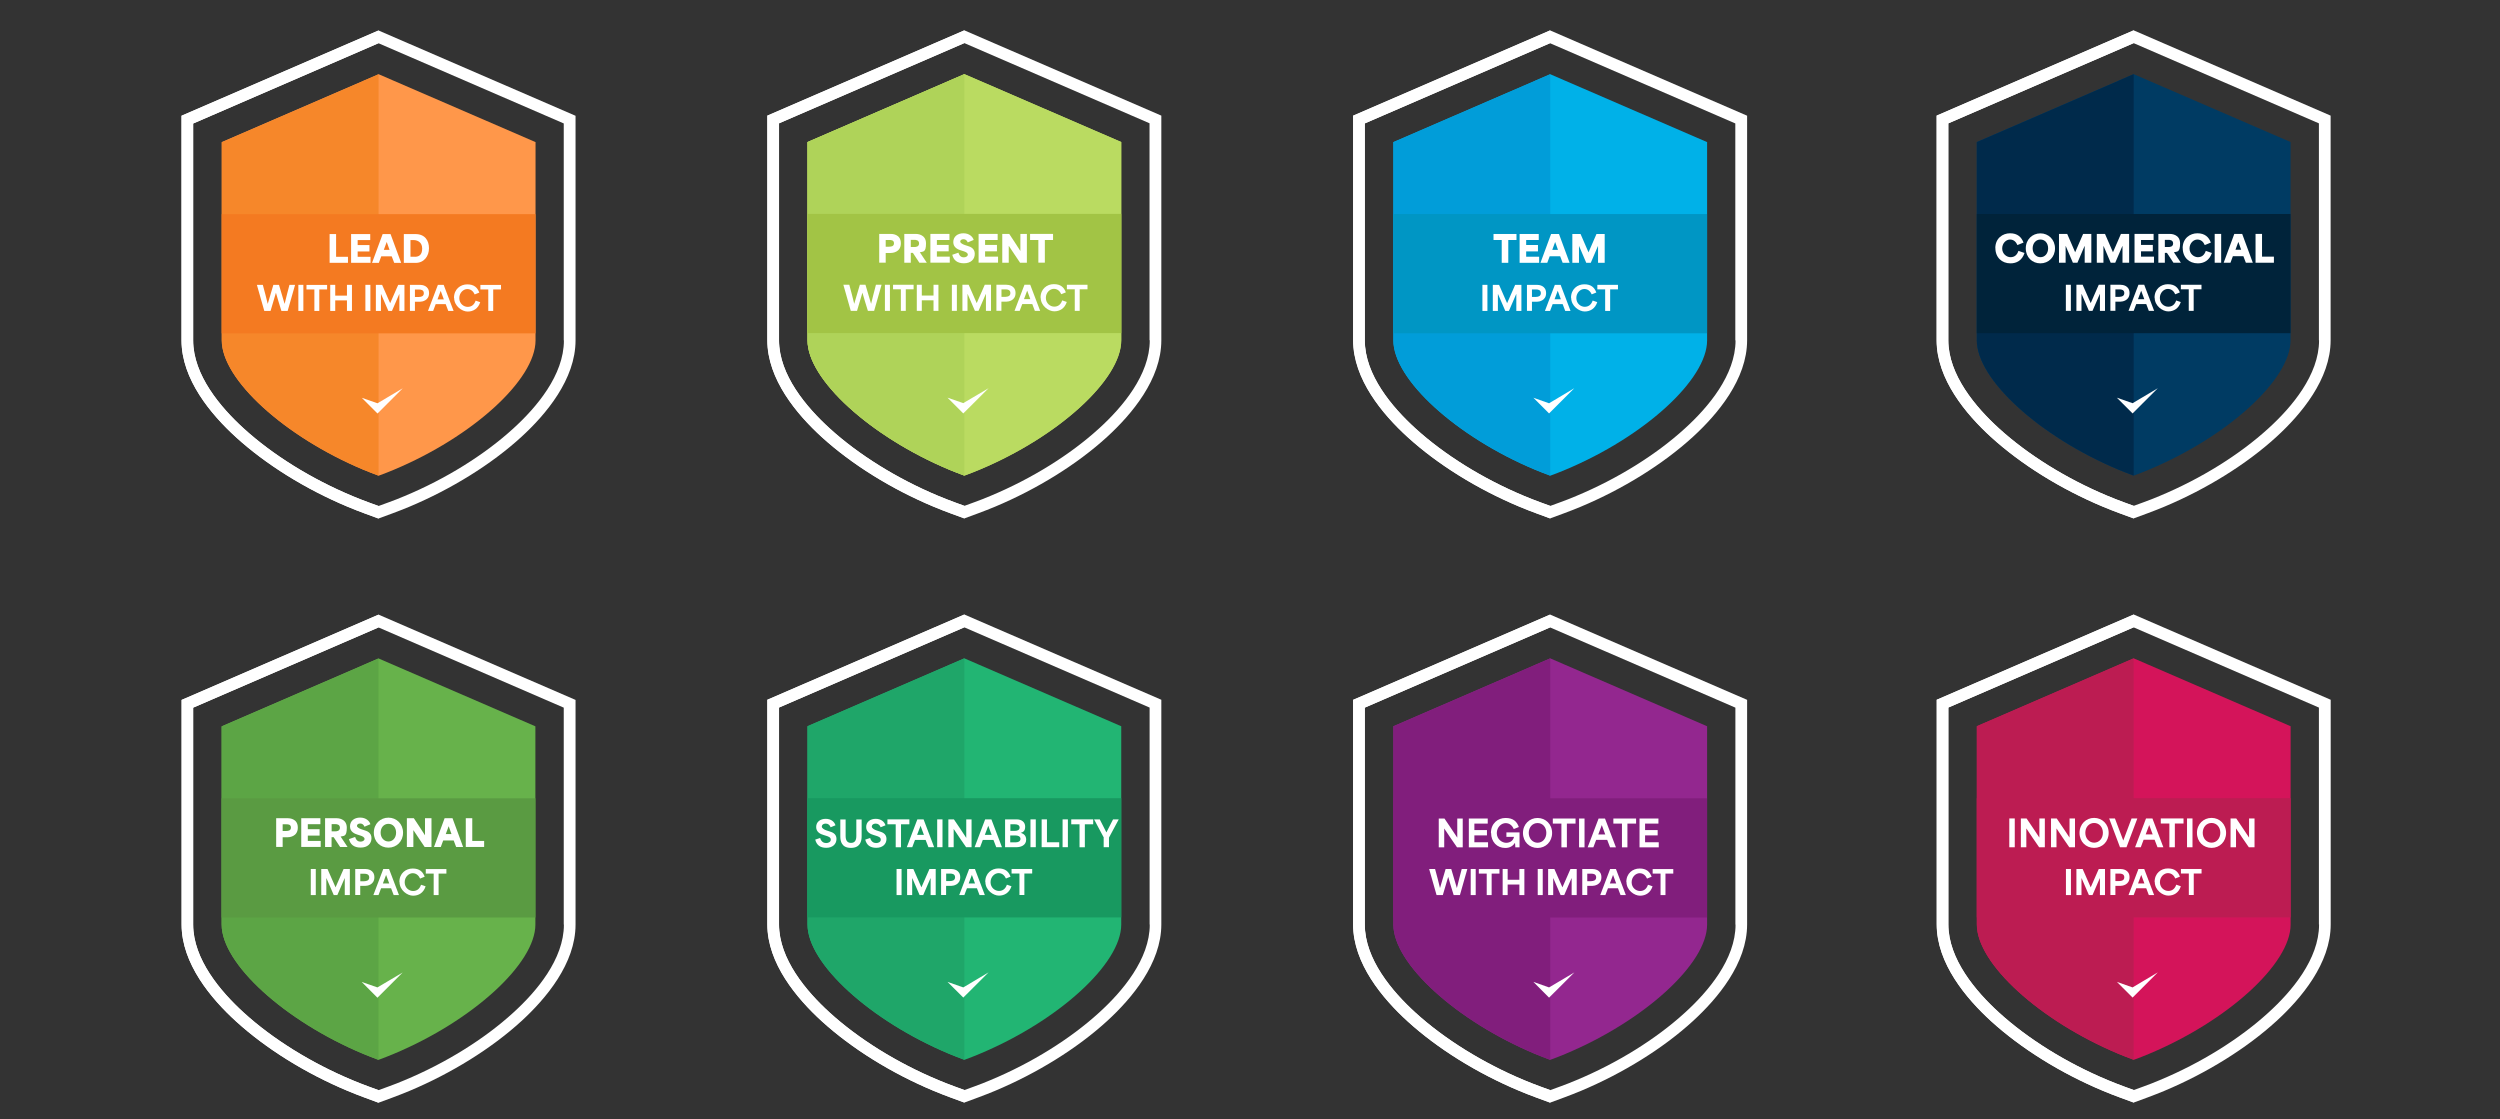 <?xml version="1.0" encoding="UTF-8"?> <svg xmlns="http://www.w3.org/2000/svg" xmlns:xlink="http://www.w3.org/1999/xlink" id="Layer_1" data-name="Layer 1" version="1.1" viewBox="0 0 3200 1432.8"><rect x="0" y="0" width="3200" height="1432.8" fill="#333333" stroke="none"/><defs><style> .cls-1 { clip-path: url(#clippath); } .cls-2 { fill: #0096c4; } .cls-2, .cls-3, .cls-4, .cls-5, .cls-6, .cls-7, .cls-8, .cls-9, .cls-10, .cls-11, .cls-12, .cls-13, .cls-14, .cls-15, .cls-16, .cls-17, .cls-18, .cls-19, .cls-20, .cls-21, .cls-22, .cls-23, .cls-24, .cls-25 { stroke-width: 0px; } .cls-3 { fill: none; } .cls-4 { fill: #afd359; } .cls-5 { fill: #badb61; } .cls-6 { fill: #a2c445; } .cls-7 { fill: #f47a21; } .cls-8 { fill: #f6872a; } .cls-9 { fill: #d4145a; } .cls-10 { fill: #1fa669; } .cls-11 { fill: #811e7c; } .cls-12 { fill: #002a4b; } .cls-13 { fill: #003b63; } .cls-26 { clip-path: url(#clippath-1); } .cls-27 { clip-path: url(#clippath-4); } .cls-28 { clip-path: url(#clippath-3); } .cls-29 { clip-path: url(#clippath-2); } .cls-30 { clip-path: url(#clippath-5); } .cls-14 { fill: #93278f; } .cls-15 { fill: #189960; } .cls-16 { fill: #5ca545; } .cls-17 { fill: #22b573; } .cls-18 { fill: #bc1c52; } .cls-19 { fill: #00b1e8; } .cls-20 { fill: #67b24b; } .cls-31 { isolation: isolate; } .cls-21 { fill: #019dd9; } .cls-22 { fill: #fff; } .cls-32 { display: none; } .cls-23 { fill: #00233a; } .cls-24 { fill: #5a9b42; } .cls-25 { fill: #ff974a; } </style><clipPath id="clippath"><rect class="cls-3" x="982.2" y="38.8" width="504.6" height="625"></rect></clipPath><clipPath id="clippath-1"><rect class="cls-3" x="982.2" y="38.8" width="504.6" height="625"></rect></clipPath><clipPath id="clippath-2"><rect class="cls-3" x="1732" y="38.8" width="504.6" height="625"></rect></clipPath><clipPath id="clippath-3"><rect class="cls-3" x="1732" y="38.8" width="504.6" height="625"></rect></clipPath><clipPath id="clippath-4"><rect class="cls-3" x="2478.8" y="38.8" width="504.6" height="625"></rect></clipPath><clipPath id="clippath-5"><rect class="cls-3" x="2478.8" y="38.8" width="504.6" height="625"></rect></clipPath></defs><g id="Numbers" class="cls-32"><path class="cls-22" d="M307.8,193.1c-4.4,4.5-12.1,9.2-18.1,10.8v-23.4c10.3-3.8,18.5-12.8,18.5-22h21.9v98h-22.2v-63.5h0Z"></path></g><g><g><path class="cls-22" d="M484.6,38.9l-252.3,109.2v287.6c0,49.9,37.8,94.8,69.5,123.7,38.3,34.9,89.2,66.6,143.4,89.3,7.1,3,14.3,5.8,21.4,8.4l17.9,6.6,17.9-6.6c7.1-2.6,14.3-5.5,21.4-8.4,54.3-22.8,105.2-54.4,143.4-89.3,31.7-29,69.5-73.9,69.5-123.7V148.2l-252.2-109.2ZM721.8,435.8c0,44.3-35.1,85.7-64.7,112.6-37,33.8-86.4,64.5-139.1,86.5-6.9,2.9-13.9,5.7-20.9,8.2l-12.6,4.6-12.6-4.6h0c-6.9-2.5-13.9-5.4-20.9-8.2-52.7-22.1-102.1-52.8-139.1-86.5-29.5-26.9-64.7-68.3-64.7-112.6V158.1l237.2-102.8,237.2,102.7v277.7h0Z"></path><path class="cls-25" d="M685.5,181.9v253.8c0,50.2-80.2,123.2-181.4,165.6-6.4,2.7-12.8,5.2-19.4,7.6h0c-6.5-2.4-13-5-19.4-7.6-101.1-42.4-181.4-115.5-181.4-165.6v-253.8l181.4-78.5,19.4-8.4h0l19.4,8.4,181.4,78.5Z"></path><path class="cls-8" d="M465.2,103.4l19.4-8.4v513.9c-6.5-2.4-13-5-19.4-7.6-101.1-42.4-181.4-115.5-181.4-165.6v-253.7s181.4-78.5,181.4-78.5Z"></path><path class="cls-22" d="M484.6,38.9v16.4l-237.3,102.8v277.7c0,44.3,35.1,85.7,64.7,112.6,37,33.8,86.4,64.5,139.1,86.5,6.9,2.9,13.9,5.7,20.9,8.2h0l12.6,4.6v16.1l-17.9-6.6c-7.1-2.6-14.3-5.5-21.4-8.4-54.3-22.7-105.2-54.4-143.4-89.3-31.7-28.9-69.5-73.9-69.5-123.7V148.2l252.3-109.2Z"></path><rect class="cls-7" x="283.8" y="274.1" width="401.6" height="152.6"></rect><polygon class="cls-22" points="463.1 509.2 483.2 529.3 515.5 497 483.2 516.2 463.1 509.2"></polygon><g><path class="cls-22" d="M421.9,299.6h8.3v29.1h15.2v7.7h-23.5v-36.9h0Z"></path><path class="cls-22" d="M449.5,299.6h24.4v7.7h-16.1v6.4h15.1v8.2h-15.1v6.8h16.5v7.7h-24.9v-36.9h0Z"></path><path class="cls-22" d="M490.1,299.6h9.8l13.6,36.9h-8.9l-3.2-8.4h-13.4c-1,2.8-2,5.6-3.1,8.4h-8.7l13.6-36.9h0ZM498.6,319.8c-.6-1.8-1.7-4.8-3.6-10.1h0l-3.7,10.1h7.4Z"></path><path class="cls-22" d="M516.9,299.6h14.7c12.3,0,17.5,8.2,17.5,18.2s-6.3,18.7-17.1,18.7h-15.1v-36.9h0ZM530.9,328.7c4.3,0,9.5-1.5,9.5-10.6s-7.5-10.8-10.8-10.8h-4.2v21.3h5.6,0Z"></path></g><g><path class="cls-22" d="M329.2,364.6h7.2c2.4,8.6,4.3,16.2,6.3,24.4h0c2.4-8.1,4.8-16.3,7.2-24.4h7.2c2.4,8.1,4.8,16.3,7.2,24.4h0c2-8,4-16.3,6.2-24.4h7.2l-9.5,33.4h-8c-2.7-8.4-4.7-15.4-7-23.3h0c-2.3,8.2-4.5,15.6-6.9,23.3h-8l-9.5-33.4h.3Z"></path><path class="cls-22" d="M381.9,364.6h6.4v33.4h-6.4v-33.4Z"></path><path class="cls-22" d="M392.3,370.5v-5.8h26.4v5.8h-10v27.5h-6.3v-27.5h-10.1Z"></path><path class="cls-22" d="M422.7,364.6h6.4v13.8h15v-13.8h6.4v33.4h-6.4v-13.5h-15v13.5h-6.4v-33.4h0Z"></path><path class="cls-22" d="M467.7,364.6h6.4v33.4h-6.4v-33.4Z"></path><path class="cls-22" d="M481.1,364.6h8c3.5,7.8,6.9,15.6,10.3,23.5h0c3.4-7.8,6.9-15.7,10.3-23.5h8v33.4h-6.5v-21.5h-.2c-3.1,7.2-6.2,14.3-9.3,21.5h-4.6c-3.2-7.2-6.2-14.3-9.3-21.5h-.2v21.5h-6.5v-33.4h-.2Z"></path><path class="cls-22" d="M524.7,364.6h12.9c2.7,0,11.6.9,11.6,10.6s-9.1,11-11.4,11h-6.7v11.7h-6.4v-33.4ZM536.4,380.1c2.4,0,6.1-.7,6.1-4.8s-3.6-4.7-6-4.7h-5.4v9.6h5.4Z"></path><path class="cls-22" d="M560.4,364.6h7.5l12.7,33.4h-6.8l-3.3-8.7h-12.8c-1.1,2.9-2.2,5.8-3.3,8.7h-6.6l12.7-33.4h0ZM568.1,383.2c-1-2.7-2.3-6.1-4-10.9h0c-1.1,3.1-2.6,7-4.1,10.9h8.2Z"></path><path class="cls-22" d="M581.1,381.3c0-11.2,8.2-17.3,17-17.3s13,4.1,15.4,10.5l-5.9,2.4c-1.7-3.9-4.8-6.9-9.5-6.9s-10.2,4.5-10.2,11.6,5.7,11.2,10.7,11.2,8.5-2.8,10.2-8l5.9,2c-2.7,8.3-8.9,12-16.1,12s-17.3-7-17.3-17.5h0Z"></path><path class="cls-22" d="M614.9,370.5v-5.8h26.4v5.8h-10v27.5h-6.3v-27.5h-10.1Z"></path></g></g><g class="cls-1"><g class="cls-26"><g><path class="cls-22" d="M1234.4,38.8l-252.3,109.2v287.6c0,49.9,37.8,94.8,69.5,123.7,38.3,34.9,89.2,66.6,143.4,89.3,7.1,3,14.3,5.8,21.4,8.4l17.9,6.6,17.9-6.6c7.1-2.6,14.3-5.5,21.4-8.4,54.3-22.8,105.2-54.4,143.4-89.3,31.7-29,69.5-73.9,69.5-123.7V148l-252.2-109.2ZM1471.7,435.6c0,44.3-35.1,85.7-64.7,112.6-37,33.8-86.4,64.5-139.1,86.5-6.9,2.9-13.9,5.7-20.9,8.2l-12.6,4.6-12.6-4.6h0c-6.9-2.5-13.9-5.4-20.9-8.2-52.7-22.1-102.1-52.8-139.1-86.5-29.5-26.9-64.7-68.3-64.7-112.6V157.8l237.1-102.7,237.2,102.7v277.7h0Z"></path><path class="cls-5" d="M1435.2,181.8v253.8c0,50.2-80.2,123.2-181.4,165.6-6.4,2.7-12.8,5.2-19.4,7.6h0c-6.5-2.4-13-5-19.4-7.6-101.1-42.4-181.4-115.5-181.4-165.6v-253.8l181.4-78.5,19.4-8.4h0l19.4,8.4,181.4,78.5Z"></path><path class="cls-5" d="M1435.2,181.8v253.8c0,50.2-80.2,123.2-181.4,165.6-6.4,2.7-12.8,5.2-19.4,7.6h0c-6.5-2.4-13-5-19.4-7.6-101.1-42.4-181.4-115.5-181.4-165.6v-253.8l181.4-78.5,19.4-8.4h0l19.4,8.4,181.4,78.5Z"></path><path class="cls-4" d="M1215,103.3l19.4-8.4v513.9c-6.5-2.4-13-5-19.4-7.6-101.1-42.4-181.4-115.5-181.4-165.6v-253.7s181.4-78.5,181.4-78.5Z"></path><path class="cls-22" d="M1234.4,38.8v16.4l-237.2,102.7v277.7c0,44.3,35.1,85.7,64.7,112.6,37,33.8,86.4,64.5,139.1,86.5,6.9,2.9,13.9,5.7,20.9,8.2h0l12.6,4.6v16.1l-17.9-6.6c-7.1-2.6-14.3-5.5-21.4-8.4-54.3-22.7-105.2-54.4-143.4-89.3-31.7-29-69.5-73.9-69.5-123.7V148l252.2-109.2Z"></path><rect class="cls-6" x="1033.6" y="273.8" width="401.6" height="152.6"></rect><polygon class="cls-22" points="1212.8 509 1233 529.2 1265.4 496.9 1233 516 1212.8 509"></polygon><path class="cls-22" d="M1125.3,299.4h14.7c1.6,0,13.1,0,13.1,12s-11.5,12.4-13.1,12.4h-6.3v12.4h-8.3v-36.9h0ZM1138.4,315.7c1.7,0,5.9,0,5.9-4.3s-4.1-4.2-5.7-4.2h-4.9v8.6h4.6,0Z"></path><path class="cls-22" d="M1157.5,299.4h14.7c1,0,13.1,0,13.1,12.2s-4.2,10.1-7.9,11.3h0l8.9,13.4h-9.5l-8.3-12.6h-2.7v12.6h-8.3v-36.9ZM1170.5,316.2c1.7,0,5.9-.3,5.9-4.6s-4.1-4.6-5.7-4.6h-4.9v9.2h4.6,0Z"></path><polygon class="cls-22" points="1190.9 299.4 1215.3 299.4 1215.3 307.2 1199.2 307.2 1199.2 313.5 1214.3 313.5 1214.3 321.7 1199.2 321.7 1199.2 328.5 1215.7 328.5 1215.7 336.2 1190.9 336.2 1190.9 299.4"></polygon><path class="cls-22" d="M1219,326.1l7.8-2.7c1.4,5,4.4,6,6.9,6s5.1-1.3,5.1-3.5-2.7-3.5-5.6-4.4l-3.2-1c-3.6-1.1-9.8-3.5-9.8-10.6s5.5-11.3,13-11.3,12,4.5,13.1,8.5l-7.6,3.2c-1-2.5-2.7-4.1-5.4-4.1s-4.2,1.3-4.2,3,2.8,3.4,5.8,4.4l4,1.3c3,.9,8.8,2.9,8.8,10s-5,12.1-13.9,12.1-13.3-4.3-14.9-10.9"></path><polygon class="cls-22" points="1252.6 299.4 1277 299.4 1277 307.2 1260.9 307.2 1260.9 313.5 1276.1 313.5 1276.1 321.7 1260.9 321.7 1260.9 328.5 1277.5 328.5 1277.5 336.2 1252.6 336.2 1252.6 299.4"></polygon><path class="cls-22" d="M1283.1,299.4h8.7c4.8,7.2,9.5,14.3,14.3,21.9h0v-21.9h8.3v36.9h-8.7c-4.7-7.2-9.5-13.9-14.3-21.4h-.2v21.4h-8.3v-36.9h.2Z"></path><polygon class="cls-22" points="1318.5 307.2 1318.5 299.4 1347.9 299.4 1347.9 307.2 1337.4 307.2 1337.4 336.2 1329.1 336.2 1329.1 307.2 1318.5 307.2"></polygon><path class="cls-22" d="M1079.9,364.5h7.2c2.4,8.6,4.3,16.2,6.3,24.4h0c2.4-8.1,4.8-16.3,7.2-24.4h7.2c2.4,8.1,4.8,16.3,7.2,24.4h0c2-8,4-16.3,6.2-24.4h7.2l-9.5,33.4h-8c-2.7-8.4-4.7-15.4-7-23.3h0c-2.3,8.2-4.5,15.6-6.9,23.3h-8l-9.5-33.4h.4Z"></path><rect class="cls-22" x="1132.7" y="364.5" width="6.4" height="33.4"></rect><polygon class="cls-22" points="1143.1 370.3 1143.1 364.5 1169.4 364.5 1169.4 370.3 1159.4 370.3 1159.4 397.9 1153.1 397.9 1153.1 370.3 1143.1 370.3"></polygon><polygon class="cls-22" points="1173.5 364.5 1179.9 364.5 1179.9 378.3 1194.9 378.3 1194.9 364.5 1201.2 364.5 1201.2 397.9 1194.9 397.9 1194.9 384.4 1179.9 384.4 1179.9 397.9 1173.5 397.9 1173.5 364.5"></polygon><rect class="cls-22" x="1218.4" y="364.5" width="6.4" height="33.4"></rect><path class="cls-22" d="M1231.9,364.5h8c3.5,7.8,6.9,15.6,10.3,23.5h0c3.4-7.8,6.9-15.7,10.3-23.5h8v33.4h-6.5v-21.5h-.2c-3.1,7.2-6.2,14.3-9.3,21.5h-4.6c-3.2-7.2-6.2-14.3-9.3-21.5h-.2v21.5h-6.5v-33.4h-.2,0Z"></path><path class="cls-22" d="M1275.4,364.5h12.9c2.7,0,11.6.9,11.6,10.6s-9.1,11-11.4,11h-6.7v11.7h-6.4v-33.4ZM1287.2,379.9c2.4,0,6.1-.7,6.1-4.8s-3.6-4.7-6-4.7h-5.4v9.6h5.4Z"></path><path class="cls-22" d="M1311.2,364.5h7.5l12.7,33.4h-6.8l-3.3-8.7h-12.8c-1.1,2.9-2.2,5.8-3.3,8.7h-6.6l12.7-33.4h0ZM1318.8,382.9c-1-2.7-2.3-6.1-4-10.9h0c-1.1,3.1-2.6,7-4.1,10.9h8.2,0Z"></path><path class="cls-22" d="M1331.9,381c0-11.2,8.2-17.3,17-17.3s13,4.1,15.4,10.5l-5.9,2.4c-1.7-3.9-4.8-6.9-9.5-6.9s-10.2,4.5-10.2,11.6,5.7,11.2,10.7,11.2,8.5-2.8,10.2-8l5.9,2c-2.7,8.3-8.9,12-16.1,12s-17.3-7-17.3-17.5"></path><polygon class="cls-22" points="1365.6 370.3 1365.6 364.5 1392 364.5 1392 370.3 1382 370.3 1382 397.9 1375.7 397.9 1375.7 370.3 1365.6 370.3"></polygon></g></g></g><g class="cls-29"><g class="cls-28"><g><path class="cls-22" d="M1984.2,38.8l-252.3,109.2v287.6c0,49.9,37.8,94.8,69.5,123.7,38.3,34.9,89.2,66.6,143.4,89.3,7.1,3,14.3,5.8,21.4,8.4l17.9,6.6,17.9-6.6c7.1-2.6,14.3-5.5,21.4-8.4,54.3-22.8,105.2-54.4,143.4-89.3,31.7-29,69.5-73.9,69.5-123.7V148.1l-252.2-109.2ZM2221.5,435.7c0,44.3-35.1,85.7-64.7,112.6-37,33.8-86.4,64.5-139.1,86.5-6.9,2.9-13.9,5.7-20.9,8.2l-12.6,4.6-12.6-4.6h0c-6.9-2.5-13.9-5.4-20.9-8.2-52.7-22.1-102.1-52.8-139.1-86.5-29.5-26.9-64.7-68.3-64.7-112.6V158l237.1-102.7,237.2,102.7v277.7h0Z"></path><path class="cls-19" d="M2185.1,181.9v253.8c0,50.2-80.2,123.2-181.4,165.6-6.4,2.7-12.8,5.2-19.4,7.6h0c-6.5-2.4-13-5-19.4-7.6-101.1-42.4-181.4-115.5-181.4-165.6v-253.8l181.4-78.5,19.4-8.4h0l19.4,8.4,181.4,78.5Z"></path><path class="cls-21" d="M1964.9,103.3l19.4-8.4v513.9c-6.5-2.4-13-5-19.4-7.6-101.1-42.4-181.4-115.5-181.4-165.6v-253.7l181.4-78.5Z"></path><path class="cls-22" d="M1984.2,38.8v16.4l-237.2,102.7v277.7c0,44.3,35.1,85.7,64.7,112.6,37,33.8,86.4,64.5,139.1,86.5,6.9,2.9,13.9,5.7,20.9,8.2h0l12.6,4.6v16.1l-17.8-6.6c-7.1-2.6-14.3-5.5-21.4-8.4-54.3-22.7-105.2-54.4-143.4-89.3-31.7-29-69.5-73.9-69.5-123.7V148.1l252.2-109.2Z"></path><rect class="cls-2" x="1783.4" y="274" width="401.6" height="152.6"></rect><polygon class="cls-22" points="1962.7 509.1 1982.8 529.2 2015.1 496.9 1982.8 516.2 1962.7 509.1"></polygon><polygon class="cls-22" points="1911.7 307.2 1911.7 299.5 1941.1 299.5 1941.1 307.2 1930.6 307.2 1930.6 336.4 1922.2 336.4 1922.2 307.2 1911.7 307.2"></polygon><polygon class="cls-22" points="1945.1 299.5 1969.6 299.5 1969.6 307.2 1953.5 307.2 1953.5 313.6 1968.6 313.6 1968.6 321.8 1953.5 321.8 1953.5 328.6 1970.1 328.6 1970.1 336.4 1945.1 336.4 1945.1 299.5"></polygon><path class="cls-22" d="M1985.7,299.5h9.8l13.6,36.9h-8.9l-3.2-8.4h-13.4c-1,2.8-2,5.6-3.1,8.4h-8.7l13.6-36.9h0ZM1994.2,319.8c-.6-1.8-1.7-4.8-3.6-10.1h0l-3.7,10.1h7.4,0Z"></path><path class="cls-22" d="M2012.6,299.5h10.5c3.4,7.9,6.8,15.7,10.2,23.5h0c3.4-7.9,6.8-15.7,10.2-23.5h10.5v36.9h-8.5v-21.3h-.2l-9.1,21.3h-5.8l-9.1-21.3h-.2v21.3h-8.5v-36.9h0Z"></path><rect class="cls-22" x="1897.5" y="364.6" width="6.4" height="33.4"></rect><path class="cls-22" d="M1910.8,364.6h8c3.5,7.8,6.9,15.6,10.3,23.5h0c3.4-7.8,6.9-15.7,10.3-23.5h8v33.4h-6.5v-21.5h-.2c-3.1,7.2-6.2,14.3-9.3,21.5h-4.6c-3.2-7.2-6.2-14.3-9.3-21.5h-.2v21.5h-6.5v-33.4h-.2,0Z"></path><path class="cls-22" d="M1954.5,364.6h12.9c2.7,0,11.6.9,11.6,10.6s-9.1,11-11.4,11h-6.7v11.7h-6.4v-33.4ZM1966.2,380c2.4,0,6.1-.7,6.1-4.8s-3.6-4.7-6-4.7h-5.4v9.6h5.4Z"></path><path class="cls-22" d="M1990.1,364.6h7.5l12.7,33.4h-6.8l-3.3-8.7h-12.8c-1.1,2.9-2.2,5.8-3.3,8.7h-6.6l12.7-33.4h0ZM1997.9,383.1c-1-2.7-2.3-6.1-4-10.9h0c-1.1,3.1-2.6,7-4.1,10.9h8.2,0Z"></path><path class="cls-22" d="M2010.9,381.2c0-11.2,8.2-17.3,17-17.3s13,4.1,15.4,10.5l-5.9,2.4c-1.7-3.9-4.8-6.9-9.5-6.9s-10.2,4.5-10.2,11.6,5.7,11.2,10.7,11.2,8.5-2.8,10.2-8l5.9,2c-2.7,8.3-8.9,12-16.1,12s-17.3-7-17.3-17.5"></path><polygon class="cls-22" points="2044.6 370.4 2044.6 364.6 2071 364.6 2071 370.4 2061 370.4 2061 398 2054.6 398 2054.6 370.4 2044.6 370.4"></polygon></g></g></g><g class="cls-27"><g class="cls-30"><g><path class="cls-22" d="M2731.1,38.8l-252.3,109.2v287.6c0,49.9,37.8,94.8,69.5,123.7,38.3,34.9,89.2,66.6,143.4,89.3,7.1,3,14.3,5.8,21.4,8.4l17.9,6.6,17.9-6.6c7.1-2.6,14.3-5.5,21.4-8.4,54.3-22.8,105.2-54.4,143.4-89.3,31.7-29,69.5-73.9,69.5-123.7V148l-252.2-109.2ZM2968.4,435.6c0,44.3-35.1,85.7-64.7,112.6-37,33.8-86.4,64.5-139.1,86.5-6.9,2.9-13.9,5.7-20.9,8.2l-12.6,4.6-12.6-4.6h0c-6.9-2.5-13.9-5.4-20.9-8.2-52.7-22.1-102.1-52.8-139.1-86.5-29.5-26.9-64.7-68.3-64.7-112.6V157.9l237.2-102.7,237.2,102.7v277.7h0Z"></path><path class="cls-13" d="M2931.9,181.8v253.8c0,50.2-80.2,123.2-181.4,165.6-6.4,2.7-12.8,5.2-19.4,7.6h0c-6.5-2.4-13-5-19.4-7.6-101.1-42.4-181.4-115.5-181.4-165.6v-253.8l181.4-78.5,19.4-8.4h0l19.4,8.4,181.4,78.5Z"></path><path class="cls-12" d="M2711.7,103.3l19.4-8.4v513.9c-6.5-2.4-13-5-19.4-7.6-101.1-42.4-181.4-115.5-181.4-165.6v-253.7s181.4-78.5,181.4-78.5Z"></path><path class="cls-22" d="M2731.1,38.8v16.4l-237.2,102.7v277.7c0,44.3,35.1,85.7,64.7,112.6,37,33.8,86.4,64.5,139.1,86.5,6.9,2.9,13.9,5.7,20.9,8.2h0l12.6,4.6v16.1l-17.9-6.6c-7.1-2.6-14.3-5.5-21.4-8.4-54.3-22.7-105.2-54.4-143.4-89.3-31.7-29-69.5-73.9-69.5-123.7V148l252.2-109.2Z"></path><rect class="cls-23" x="2530.3" y="273.9" width="401.6" height="152.6"></rect><polygon class="cls-22" points="2709.5 509 2729.7 529.2 2762 496.9 2729.7 516.1 2709.5 509"></polygon><path class="cls-22" d="M2554,317.6c0-12.6,9.4-19,18.9-19s14.6,4.9,17.2,11.9l-7.8,3.2c-1.7-3.9-4.6-7.1-9.5-7.1s-10,4.6-10,11.5,5.8,11.1,10.6,11.1,8.3-2.4,10.2-8.1l7.8,2.7c-3.2,9.8-10.4,13.3-18,13.3-11.1,0-19.3-7.6-19.3-19.5"></path><path class="cls-22" d="M2593,317.9c0-11.4,8.4-19.2,18.7-19.2s18.7,7.9,18.7,19.2-8.3,19.2-18.7,19.2-18.7-7.7-18.7-19.2M2611.8,329.2c5.7,0,9.8-4.8,9.8-11.3s-3.9-11.3-9.8-11.3-10,4.8-10,11.3,4.3,11.3,10,11.3"></path><path class="cls-22" d="M2635.5,299.4h10.5c3.4,7.9,6.8,15.7,10.2,23.5h0c3.4-7.9,6.8-15.7,10.2-23.5h10.5v36.9h-8.5v-21.3h-.2l-9.1,21.3h-5.8l-9.1-21.3h-.2v21.3h-8.5v-36.9h0Z"></path><path class="cls-22" d="M2683.9,299.4h10.5c3.4,7.9,6.8,15.7,10.2,23.5h0c3.4-7.9,6.8-15.7,10.2-23.5h10.5v36.9h-8.5v-21.3h-.2l-9.1,21.3h-5.8l-9.1-21.3h-.2v21.3h-8.5v-36.9h0Z"></path><polygon class="cls-22" points="2732.2 299.4 2756.6 299.4 2756.6 307.2 2740.5 307.2 2740.5 313.5 2755.6 313.5 2755.6 321.7 2740.5 321.7 2740.5 328.5 2757.1 328.5 2757.1 336.3 2732.2 336.3 2732.2 299.4"></polygon><path class="cls-22" d="M2762.7,299.4h14.7c1,0,13.1,0,13.1,12.2s-4.2,10.1-7.9,11.3h0l8.9,13.4h-9.5l-8.3-12.6h-2.7v12.6h-8.3v-36.9ZM2775.7,316.2c1.7,0,5.9-.3,5.9-4.6s-4.1-4.6-5.7-4.6h-4.9v9.2h4.6Z"></path><path class="cls-22" d="M2793.8,317.6c0-12.6,9.4-19,18.9-19s14.6,4.9,17.2,11.9l-7.8,3.2c-1.7-3.9-4.6-7.1-9.5-7.1s-10,4.6-10,11.5,5.8,11.1,10.6,11.1,8.3-2.4,10.2-8.1l7.8,2.7c-3.2,9.8-10.4,13.3-18,13.3-11.1,0-19.3-7.6-19.3-19.5"></path><rect class="cls-22" x="2834.8" y="299.4" width="8.3" height="36.9"></rect><path class="cls-22" d="M2860.2,299.4h9.8l13.6,36.9h-8.9l-3.2-8.4h-13.4c-1,2.8-2,5.6-3.1,8.4h-8.7l13.6-36.9h0ZM2868.7,319.7c-.6-1.8-1.7-4.8-3.6-10.1h0l-3.7,10.1h7.4Z"></path><polygon class="cls-22" points="2887.1 299.4 2895.4 299.4 2895.4 328.5 2910.6 328.5 2910.6 336.3 2887.1 336.3 2887.1 299.4"></polygon><rect class="cls-22" x="2644.3" y="364.5" width="6.4" height="33.4"></rect><path class="cls-22" d="M2657.8,364.5h8c3.5,7.8,6.9,15.6,10.3,23.5h0c3.4-7.8,6.9-15.7,10.3-23.5h8v33.4h-6.5v-21.5h-.2c-3.1,7.2-6.2,14.3-9.3,21.5h-4.6c-3.2-7.2-6.2-14.3-9.3-21.5h-.2v21.5h-6.5v-33.4h-.2Z"></path><path class="cls-22" d="M2701.3,364.5h12.9c2.7,0,11.6.9,11.6,10.6s-9.1,11-11.4,11h-6.7v11.7h-6.4v-33.4h0ZM2713,379.9c2.4,0,6.1-.7,6.1-4.8s-3.6-4.7-6-4.7h-5.4v9.6h5.4Z"></path><path class="cls-22" d="M2737.1,364.5h7.5l12.7,33.4h-6.8l-3.3-8.7h-12.8c-1.1,2.9-2.2,5.8-3.3,8.7h-6.6l12.7-33.4h0ZM2744.7,383c-1-2.7-2.3-6.1-4-10.9h0c-1.1,3.1-2.6,7-4.1,10.9h8.2Z"></path><path class="cls-22" d="M2757.8,381.1c0-11.2,8.2-17.3,17-17.3s13,4.1,15.4,10.5l-5.9,2.4c-1.7-3.9-4.8-6.9-9.5-6.9s-10.2,4.5-10.2,11.6,5.7,11.2,10.7,11.2,8.5-2.8,10.2-8l5.9,2c-2.7,8.3-8.9,12-16.1,12s-17.3-7-17.3-17.5"></path><polygon class="cls-22" points="2791.5 370.3 2791.5 364.5 2817.9 364.5 2817.9 370.3 2807.9 370.3 2807.9 397.9 2801.6 397.9 2801.6 370.3 2791.5 370.3"></polygon></g></g></g><g><path class="cls-22" d="M484.6,786.7l-252.2,109.2v287.6c0,49.9,37.8,94.8,69.5,123.7,38.3,34.9,89.1,66.6,143.4,89.3,7.1,3,14.3,5.8,21.4,8.4l17.8,6.6,17.9-6.6c7.1-2.6,14.3-5.5,21.4-8.4,54.3-22.8,105.2-54.4,143.4-89.3,31.7-29,69.5-73.9,69.5-123.7v-287.6l-252.2-109.2h0ZM721.8,1183.5c0,44.3-35.1,85.7-64.7,112.6-37,33.8-86.4,64.5-139.1,86.5-6.9,2.9-13.9,5.7-20.9,8.2l-12.6,4.6-12.6-4.6h0c-6.9-2.5-13.9-5.4-20.9-8.2-52.7-22.1-102.1-52.8-139.1-86.5-29.5-26.9-64.7-68.3-64.7-112.6v-277.7l237.2-102.7,237.2,102.7v277.7Z"></path><path class="cls-20" d="M685.3,929.7v253.7c0,50.1-80.2,123.2-181.4,165.6-6.4,2.7-12.8,5.2-19.4,7.6h0c-6.5-2.4-13-5-19.4-7.6-101.1-42.4-181.4-115.5-181.4-165.6v-253.7l181.4-78.5,19.4-8.4h0l19.4,8.4,181.4,78.5Z"></path><path class="cls-16" d="M465.1,851.2l19.4-8.4v513.9c-6.5-2.4-13-5-19.4-7.6-101.1-42.4-181.4-115.5-181.4-165.6v-253.7l181.4-78.5h0Z"></path><path class="cls-22" d="M484.6,786.7v16.4l-237.3,102.7v277.7c0,44.3,35.1,85.7,64.7,112.6,37,33.8,86.4,64.5,139.1,86.5,6.9,2.9,13.9,5.7,20.9,8.2h0l12.6,4.6v16.1l-17.8-6.6c-7.1-2.6-14.3-5.5-21.4-8.4-54.3-22.7-105.2-54.4-143.4-89.3-31.8-28.9-69.5-73.9-69.5-123.7v-287.6l252.2-109.2h0Z"></path><rect class="cls-24" x="283.7" y="1021.8" width="401.6" height="152.6"></rect><polygon class="cls-22" points="463 1256.9 483.1 1277.1 515.4 1244.8 483.1 1263.9 463 1256.9"></polygon><g><path class="cls-22" d="M353.4,1047.3h14.7c1.6,0,13.1,0,13.1,12s-11.5,12.4-13.1,12.4h-6.3v12.4h-8.3v-36.9h0ZM366.5,1063.6c1.7,0,5.9,0,5.9-4.3s-4.1-4.2-5.7-4.2h-4.9v8.6h4.6Z"></path><path class="cls-22" d="M385.7,1047.3h24.4v7.7h-16.1v6.4h15.1v8.2h-15.1v6.8h16.5v7.7h-24.9v-36.9h0Z"></path><path class="cls-22" d="M416.1,1047.3h14.7c1,0,13.1,0,13.1,12.2s-4.2,10.1-7.9,11.3h0l8.9,13.4h-9.5l-8.3-12.6h-2.7v12.6h-8.3v-36.9h0ZM429.2,1064.1c1.7,0,5.9-.3,5.9-4.6s-4.1-4.6-5.7-4.6h-4.9v9.2h4.6Z"></path><path class="cls-22" d="M446.8,1074l7.8-2.7c1.4,5,4.4,6,6.9,6s5.1-1.3,5.1-3.5-2.7-3.5-5.6-4.4l-3.2-1c-3.6-1.1-9.8-3.5-9.8-10.6s5.5-11.3,13-11.3,12,4.5,13.1,8.5l-7.6,3.2c-1-2.5-2.7-4.1-5.4-4.1s-4.2,1.3-4.2,3,2.8,3.4,5.8,4.4l4,1.3c3,.9,8.8,2.9,8.8,10s-5,12.1-13.9,12.1-13.3-4.3-14.9-10.9v.2Z"></path><path class="cls-22" d="M478.5,1065.8c0-11.4,8.4-19.2,18.7-19.2s18.7,7.9,18.7,19.2-8.3,19.2-18.7,19.2-18.7-7.7-18.7-19.2ZM497.2,1077.1c5.7,0,9.8-4.8,9.8-11.3s-3.9-11.3-9.8-11.3-10,4.8-10,11.3,4.3,11.3,10,11.3Z"></path><path class="cls-22" d="M521,1047.3h8.7c4.8,7.2,9.5,14.3,14.3,21.9h0v-21.9h8.3v36.9h-8.7c-4.7-7.2-9.5-13.9-14.3-21.4h-.2v21.4h-8.3v-36.9h0Z"></path><path class="cls-22" d="M569.4,1047.3h9.8l13.6,36.9h-8.9l-3.2-8.4h-13.4c-1,2.8-2,5.6-3.1,8.4h-8.7l13.6-36.9h0ZM577.9,1067.6c-.6-1.8-1.7-4.8-3.6-10.1h0l-3.7,10.1h7.4Z"></path><path class="cls-22" d="M596.2,1047.3h8.3v29.1h15.2v7.7h-23.5v-36.9Z"></path></g><g><path class="cls-22" d="M397.8,1112.3h6.4v33.4h-6.4v-33.4Z"></path><path class="cls-22" d="M411.2,1112.3h8c3.5,7.8,6.9,15.6,10.3,23.5h0c3.4-7.8,6.9-15.7,10.3-23.5h8v33.4h-6.5v-21.5h-.2c-3.1,7.2-6.2,14.3-9.3,21.5h-4.6c-3.2-7.2-6.2-14.3-9.3-21.5h-.2v21.5h-6.5v-33.4h-.2Z"></path><path class="cls-22" d="M454.7,1112.3h12.9c2.7,0,11.6.9,11.6,10.6s-9.1,11-11.4,11h-6.7v11.7h-6.4v-33.4ZM466.5,1127.9c2.4,0,6.1-.7,6.1-4.8s-3.6-4.7-6-4.7h-5.4v9.6h5.4Z"></path><path class="cls-22" d="M490.5,1112.3h7.5l12.7,33.4h-6.8l-3.3-8.7h-12.8c-1.1,2.9-2.2,5.8-3.3,8.7h-6.6l12.7-33.4h0ZM498.2,1130.8c-1-2.7-2.3-6.1-4-10.9h0c-1.1,3.1-2.6,7-4.1,10.9h8.2Z"></path><path class="cls-22" d="M511.2,1129c0-11.2,8.2-17.3,17-17.3s13,4.1,15.4,10.5l-5.9,2.4c-1.7-3.9-4.8-6.9-9.5-6.9s-10.2,4.5-10.2,11.6,5.7,11.2,10.7,11.2,8.5-2.8,10.2-8l5.9,2c-2.7,8.3-8.8,12-16.1,12s-17.3-7-17.3-17.5h0Z"></path><path class="cls-22" d="M545,1118.2v-5.8h26.4v5.8h-10v27.5h-6.3v-27.5h-10.1Z"></path></g></g><g><path class="cls-22" d="M1234.4,786.5l-252.3,109.2v287.6c0,49.9,37.8,94.8,69.5,123.7,38.3,34.9,89.2,66.6,143.4,89.3,7.1,3,14.3,5.8,21.4,8.4l17.9,6.6,17.9-6.6c7.1-2.6,14.3-5.5,21.4-8.4,54.3-22.8,105.2-54.4,143.4-89.3,31.7-29,69.5-73.9,69.5-123.7v-287.6l-252.3-109.2h.2ZM1471.7,1183.4c0,44.3-35.1,85.7-64.7,112.6-37,33.8-86.4,64.5-139.1,86.5-6.9,2.9-13.9,5.7-20.9,8.2l-12.6,4.6-12.6-4.6h0c-6.9-2.5-13.9-5.4-20.9-8.2-52.7-22.1-102.1-52.8-139.1-86.5-29.5-26.9-64.7-68.3-64.7-112.6v-277.7l237.2-102.7,237.2,102.7v277.7Z"></path><path class="cls-17" d="M1435.2,929.6v253.8c0,50.2-80.2,123.2-181.4,165.6-6.4,2.7-12.8,5.2-19.4,7.6h0c-6.5-2.4-13-5-19.4-7.6-101.1-42.4-181.4-115.5-181.4-165.6v-253.8l181.4-78.5,19.4-8.4h0l19.4,8.4,181.4,78.5h0Z"></path><path class="cls-10" d="M1215,851l19.4-8.4v513.9c-6.5-2.4-13-5-19.4-7.6-101.1-42.4-181.4-115.5-181.4-165.6v-253.8l181.4-78.5h0Z"></path><path class="cls-22" d="M1234.4,786.5v16.4l-237.2,102.7v277.7c0,44.3,35.1,85.7,64.7,112.6,37,33.8,86.4,64.5,139.1,86.5,6.9,2.9,13.9,5.7,20.9,8.2h0l12.6,4.6v16.1l-17.9-6.6c-7.1-2.6-14.3-5.5-21.4-8.4-54.3-22.7-105.2-54.4-143.4-89.3-31.7-29-69.5-73.9-69.5-123.7v-287.6l252.3-109.2h0Z"></path><rect class="cls-15" x="1033.6" y="1021.7" width="401.6" height="152.6"></rect><polygon class="cls-22" points="1212.8 1256.8 1233 1276.9 1265.4 1244.6 1233 1263.9 1212.8 1256.8"></polygon><g><path class="cls-22" d="M1147.6,1112.3h6.4v33.4h-6.4v-33.4Z"></path><path class="cls-22" d="M1161.1,1112.3h8c3.5,7.8,6.9,15.6,10.3,23.5h0c3.4-7.8,6.9-15.7,10.3-23.5h8v33.4h-6.5v-21.5h-.2c-3.1,7.2-6.2,14.3-9.3,21.5h-4.6c-3.2-7.2-6.2-14.3-9.3-21.5h-.2v21.5h-6.5v-33.4h-.2Z"></path><path class="cls-22" d="M1204.6,1112.3h12.9c2.7,0,11.6.9,11.6,10.6s-9.1,11-11.4,11h-6.7v11.7h-6.4v-33.4ZM1216.4,1127.7c2.4,0,6.1-.7,6.1-4.8s-3.6-4.7-6-4.7h-5.4v9.6h5.4Z"></path><path class="cls-22" d="M1240.4,1112.3h7.5l12.7,33.4h-6.8l-3.3-8.7h-12.8c-1.1,2.9-2.2,5.8-3.3,8.7h-6.6l12.7-33.4h0ZM1248,1130.8c-1-2.7-2.3-6.1-4-10.9h0c-1.1,3.1-2.6,7-4.1,10.9h8.2,0Z"></path><path class="cls-22" d="M1261.1,1128.9c0-11.2,8.2-17.3,17-17.3s13,4.1,15.4,10.5l-5.9,2.4c-1.7-3.9-4.8-6.9-9.5-6.9s-10.2,4.5-10.2,11.6,5.7,11.2,10.7,11.2,8.5-2.8,10.2-8l5.9,2c-2.7,8.3-8.9,12-16.1,12s-17.3-7-17.3-17.5h0Z"></path><path class="cls-22" d="M1294.8,1118.1v-5.8h26.4v5.8h-10v27.5h-6.3v-27.5h-10.1Z"></path></g><g class="cls-31"><g class="cls-31"><path class="cls-22" d="M1043.5,1074.7l6.3-2.1c1.4,5,4.6,6.5,7.7,6.5s5.9-1.5,5.9-4.4-3-4-6-4.9l-3.2-1c-3.5-1-9.5-3.4-9.5-10.2s5.4-10.5,12.3-10.5,11.2,4,12.4,8.3l-6.2,2.5c-1.1-2.9-3.2-4.7-6.3-4.7s-5,1.6-5,3.8,3.3,4.1,6.2,5l3.7,1.2c3.2,1,8.9,2.8,8.9,9.6s-5.1,11.4-13.1,11.4-12.4-3.7-14.1-10.5Z"></path><path class="cls-22" d="M1075.6,1070.5v-21.6h6.8v21.1c0,5.2,1.7,8.9,6.9,8.9s6.8-3.7,6.8-8.9v-21.1h6.8v21.6c0,6-1.7,14.8-13.7,14.8s-13.6-8.5-13.6-14.8Z"></path><path class="cls-22" d="M1107.5,1074.7l6.3-2.1c1.4,5,4.6,6.5,7.7,6.5s5.9-1.5,5.9-4.4-3-4-6-4.9l-3.2-1c-3.5-1-9.5-3.4-9.5-10.2s5.4-10.5,12.3-10.5,11.2,4,12.4,8.3l-6.2,2.5c-1.1-2.9-3.2-4.7-6.3-4.7s-5,1.6-5,3.8,3.3,4.1,6.2,5l3.7,1.2c3.2,1,8.9,2.8,8.9,9.6s-5.1,11.4-13.1,11.4-12.4-3.7-14.1-10.5Z"></path><path class="cls-22" d="M1135.9,1055.1v-6.3h28.1v6.3h-10.7v29.4h-6.8v-29.4h-10.7Z"></path><path class="cls-22" d="M1174.3,1048.8h7.9l13.5,35.6h-7.3l-3.6-9.3h-13.6c-1.2,3.1-2.3,6.2-3.5,9.3h-7l13.5-35.6ZM1182.6,1068.6c-1.1-2.9-2.5-6.6-4.3-11.6h0c-1.2,3.2-2.8,7.4-4.4,11.6h8.8Z"></path><path class="cls-22" d="M1199.6,1048.8h6.8v35.6h-6.8v-35.6Z"></path><path class="cls-22" d="M1213.9,1048.8h7.1c5.3,7.8,10.5,15.4,15.8,23.7h0v-23.7h6.8v35.6h-7c-5.3-7.7-10.5-15.1-15.8-23.2h-.1v23.2h-6.8v-35.6Z"></path><path class="cls-22" d="M1261.1,1048.8h7.9l13.5,35.6h-7.3l-3.6-9.3h-13.6c-1.2,3.1-2.3,6.2-3.5,9.3h-7l13.5-35.6ZM1269.3,1068.6c-1.1-2.9-2.5-6.6-4.3-11.6h0c-1.2,3.2-2.8,7.4-4.4,11.6h8.8Z"></path><path class="cls-22" d="M1286.4,1048.8h14.9c7,0,10.9,4,10.9,9.2s-1.9,6.9-5.7,8.1h0c4,1,7,3.7,7,8.6,0,7.4-7,9.7-12.2,9.7h-14.8v-35.6ZM1299.2,1063.5c2.7,0,5.9-.9,5.9-4.2s-3.2-4.2-5.8-4.2h-6v8.4h6ZM1299.9,1078.2c2.7,0,6.3-.9,6.3-4.4s-3.6-4.4-6.3-4.4h-6.8v8.8h6.7Z"></path><path class="cls-22" d="M1319,1048.8h6.8v35.6h-6.8v-35.6Z"></path><path class="cls-22" d="M1333.3,1048.8h6.8v29.3h15.7v6.3h-22.5v-35.6Z"></path><path class="cls-22" d="M1360.1,1048.8h6.8v35.6h-6.8v-35.6Z"></path><path class="cls-22" d="M1371.2,1055.1v-6.3h28.1v6.3h-10.7v29.4h-6.8v-29.4h-10.7Z"></path><path class="cls-22" d="M1412.9,1072.2c-4.2-7.8-8.3-15.6-12.5-23.4h7.3c2.9,5.6,5.7,11.1,8.5,16.7h0c2.8-5.6,5.7-11.1,8.5-16.7h7.3c-4.2,7.8-8.3,15.6-12.5,23.3v12.3h-6.8v-12.2Z"></path></g></g></g><path class="cls-22" d="M1984.2,786.6l-252.3,109.2v287.6c0,49.9,37.8,94.8,69.5,123.7,38.3,34.9,89.2,66.6,143.4,89.3,7.1,3,14.3,5.8,21.4,8.4l17.9,6.6,17.9-6.6c7.1-2.6,14.3-5.5,21.4-8.4,54.3-22.8,105.2-54.4,143.4-89.3,31.7-29,69.5-73.9,69.5-123.7v-287.6l-252.3-109.2h.2ZM2221.5,1183.5c0,44.3-35.1,85.7-64.7,112.6-37,33.8-86.4,64.5-139.1,86.5-6.9,2.9-13.9,5.7-20.9,8.2l-12.6,4.6-12.6-4.6h0c-6.9-2.5-13.9-5.4-20.9-8.2-52.7-22.1-102.1-52.8-139.1-86.5-29.5-26.9-64.7-68.3-64.7-112.6v-277.7l237.2-102.7,237.2,102.7v277.7h0Z"></path><path class="cls-14" d="M2185.1,929.6v253.8c0,50.2-80.2,123.2-181.4,165.6-6.4,2.7-12.8,5.2-19.4,7.6h0c-6.5-2.4-13-5-19.4-7.6-101.1-42.4-181.4-115.5-181.4-165.6v-253.8l181.4-78.5,19.4-8.4h0l19.4,8.4,181.4,78.5Z"></path><path class="cls-11" d="M1964.9,851.1l19.4-8.4v513.9c-6.5-2.4-13-5-19.4-7.6-101.1-42.4-181.4-115.5-181.4-165.6v-253.8l181.4-78.5h0Z"></path><path class="cls-22" d="M1984.2,786.6v16.4l-237.2,102.7v277.7c0,44.3,35.1,85.7,64.7,112.6,37,33.8,86.4,64.5,139.1,86.5,6.9,2.9,13.9,5.7,20.9,8.2h0l12.6,4.6v16.1l-17.9-6.6c-7.1-2.6-14.3-5.5-21.4-8.4-54.3-22.7-105.2-54.4-143.4-89.3-31.7-29-69.5-73.9-69.5-123.7v-287.6l252.3-109.2h0Z"></path><rect class="cls-11" x="1783.4" y="1021.8" width="401.6" height="152.6"></rect><polygon class="cls-22" points="1962.7 1256.8 1982.8 1277 2015.2 1244.7 1982.8 1263.9 1962.7 1256.8"></polygon><g class="cls-31"><g class="cls-31"><path class="cls-22" d="M1841.6,1047.7h7.3c5.4,8.1,10.9,16,16.4,24.5h0v-24.5h7v36.9h-7.3c-5.4-8-10.9-15.6-16.3-24h-.1v24h-7v-36.9Z"></path><path class="cls-22" d="M1880.2,1047.7h24.1v6.5h-17.1v8.3h16.1v6.8h-16.1v8.8h17.5v6.5h-24.6v-36.9Z"></path><path class="cls-22" d="M1908.4,1066.2c0-12.1,8.7-19.2,18.7-19.2s14.6,4.7,17,11.6l-6.5,2.6c-1.8-4.3-5.2-7.6-10.4-7.6s-11.3,4.8-11.3,12.8,6.9,12.4,12,12.4,9.1-2.9,10-7.6h-9.7v-5.7h16.8v19.1h-5.4c0-1.8-.2-3.7-.4-5.6h-.2c-2.6,4.1-6.7,6.4-12.3,6.4-10.6,0-18.1-8-18.1-19.2Z"></path><path class="cls-22" d="M1949.4,1066.2c0-11.3,8.4-19.2,18.7-19.2s18.6,8,18.6,19.2-8.2,19.2-18.6,19.2-18.7-7.8-18.7-19.2ZM1968.1,1078.7c6.3,0,11.2-5.3,11.2-12.6s-4.7-12.6-11.2-12.6-11.3,5.3-11.3,12.6,5.1,12.6,11.3,12.6Z"></path><path class="cls-22" d="M1987.6,1054.2v-6.5h29.1v6.5h-11.1v30.4h-7v-30.4h-11.1Z"></path><path class="cls-22" d="M2021.2,1047.7h7v36.9h-7v-36.9Z"></path><path class="cls-22" d="M2046.2,1047.7h8.2l14,36.9h-7.5l-3.7-9.6h-14.1c-1.2,3.2-2.4,6.4-3.6,9.6h-7.3l14-36.9ZM2054.7,1068.1c-1.1-3-2.6-6.8-4.4-12h0c-1.2,3.4-2.9,7.7-4.5,12h9.1Z"></path><path class="cls-22" d="M2065.1,1054.2v-6.5h29.1v6.5h-11.1v30.4h-7v-30.4h-11.1Z"></path><path class="cls-22" d="M2098.7,1047.7h24.1v6.5h-17.1v8.3h16.1v6.8h-16.1v8.8h17.5v6.5h-24.6v-36.9Z"></path></g></g><g><path class="cls-22" d="M1829.7,1112.3h7.2c2.4,8.6,4.3,16.2,6.3,24.4h0c2.4-8.1,4.8-16.3,7.2-24.4h7.2c2.4,8.1,4.8,16.3,7.2,24.4h0c2-8,4-16.3,6.2-24.4h7.2l-9.5,33.4h-8c-2.7-8.4-4.7-15.4-7-23.3h0c-2.3,8.2-4.5,15.6-6.9,23.3h-8l-9.5-33.4h.3Z"></path><path class="cls-22" d="M1882.5,1112.3h6.4v33.4h-6.4v-33.4Z"></path><path class="cls-22" d="M1892.9,1118.2v-5.8h26.4v5.8h-10v27.5h-6.3v-27.5h-10.1Z"></path><path class="cls-22" d="M1923.4,1112.3h6.4v13.8h15v-13.8h6.4v33.4h-6.4v-13.5h-15v13.5h-6.4v-33.4Z"></path><path class="cls-22" d="M1968.3,1112.3h6.4v33.4h-6.4v-33.4Z"></path><path class="cls-22" d="M1981.6,1112.3h8c3.5,7.8,6.9,15.6,10.3,23.5h0c3.4-7.8,6.9-15.7,10.3-23.5h8v33.4h-6.5v-21.5h-.2c-3.1,7.2-6.2,14.3-9.3,21.5h-4.6c-3.2-7.2-6.2-14.3-9.3-21.5h-.2v21.5h-6.5v-33.4h-.2Z"></path><path class="cls-22" d="M2025.3,1112.3h12.9c2.7,0,11.6.9,11.6,10.6s-9.1,11-11.4,11h-6.7v11.7h-6.4v-33.4h0ZM2037,1127.8c2.4,0,6.1-.7,6.1-4.8s-3.6-4.7-6-4.7h-5.4v9.6h5.4Z"></path><path class="cls-22" d="M2060.9,1112.3h7.5l12.7,33.4h-6.8l-3.3-8.7h-12.8c-1.1,2.9-2.2,5.8-3.3,8.7h-6.6l12.7-33.4h0ZM2068.7,1130.8c-1-2.7-2.3-6.1-4-10.9h0c-1.1,3.1-2.6,7-4.1,10.9h8.2Z"></path><path class="cls-22" d="M2081.7,1129c0-11.2,8.2-17.3,17-17.3s13,4.1,15.4,10.5l-5.9,2.4c-1.7-3.9-4.8-6.9-9.5-6.9s-10.2,4.5-10.2,11.6,5.7,11.2,10.7,11.2,8.5-2.8,10.2-8l5.9,2c-2.7,8.3-8.9,12-16.1,12s-17.3-7-17.3-17.5h0Z"></path><path class="cls-22" d="M2115.4,1118.2v-5.8h26.4v5.8h-10v27.5h-6.3v-27.5h-10.1Z"></path></g><path class="cls-22" d="M2731.2,786.5l-252.3,109.2v287.6c0,49.9,37.8,94.8,69.5,123.7,38.3,34.9,89.2,66.6,143.4,89.3,7.1,3,14.3,5.8,21.4,8.4l17.9,6.6,17.9-6.6c7.1-2.6,14.3-5.5,21.4-8.4,54.3-22.8,105.2-54.4,143.4-89.3,31.7-29,69.5-73.9,69.5-123.7v-287.6l-252.3-109.2h.2ZM2968.4,1183.4c0,44.3-35.1,85.7-64.7,112.6-37,33.8-86.4,64.5-139.1,86.5-6.9,2.9-13.9,5.7-20.9,8.2l-12.6,4.6-12.6-4.6h0c-6.9-2.5-13.9-5.4-20.9-8.2-52.7-22.1-102.1-52.8-139.1-86.5-29.5-26.9-64.7-68.3-64.7-112.6v-277.7l237.2-102.7,237.2,102.7v277.7h0Z"></path><path class="cls-9" d="M2932,929.6v253.8c0,50.2-80.2,123.2-181.4,165.6-6.4,2.7-12.8,5.2-19.4,7.6h0c-6.5-2.4-13-5-19.4-7.6-101.1-42.4-181.4-115.5-181.4-165.6v-253.8l181.4-78.5,19.4-8.4h0l19.4,8.4,181.4,78.5h0Z"></path><path class="cls-18" d="M2711.7,851l19.4-8.4v513.9c-6.5-2.4-13-5-19.4-7.6-101.1-42.4-181.4-115.5-181.4-165.6v-253.8l181.4-78.5h0Z"></path><path class="cls-22" d="M2731.2,786.5v16.4l-237.2,102.7v277.7c0,44.3,35.1,85.7,64.7,112.6,37,33.8,86.4,64.5,139.1,86.5,6.9,2.9,13.9,5.7,20.9,8.2h0l12.6,4.6v16.1l-17.9-6.6c-7.1-2.6-14.3-5.5-21.4-8.4-54.3-22.7-105.2-54.4-143.4-89.3-31.7-29-69.5-73.9-69.5-123.7v-287.6l252.3-109.2h0Z"></path><rect class="cls-18" x="2530.3" y="1021.7" width="401.6" height="152.6"></rect><polygon class="cls-22" points="2709.6 1256.8 2729.7 1276.9 2762 1244.6 2729.7 1263.9 2709.6 1256.8"></polygon><g><path class="cls-22" d="M2644.4,1112.3h6.4v33.4h-6.4v-33.4Z"></path><path class="cls-22" d="M2657.8,1112.3h8c3.5,7.8,6.9,15.6,10.3,23.5h0c3.4-7.8,6.9-15.7,10.3-23.5h8v33.4h-6.5v-21.5h-.2c-3.1,7.2-6.2,14.3-9.3,21.5h-4.6c-3.2-7.2-6.2-14.3-9.3-21.5h-.2v21.5h-6.5v-33.4h-.2Z"></path><path class="cls-22" d="M2701.3,1112.3h12.9c2.7,0,11.6.9,11.6,10.6s-9.1,11-11.4,11h-6.7v11.7h-6.4v-33.4h0ZM2713,1127.7c2.4,0,6.1-.7,6.1-4.8s-3.6-4.7-6-4.7h-5.4v9.6h5.4Z"></path><path class="cls-22" d="M2737.1,1112.3h7.5l12.7,33.4h-6.8l-3.3-8.7h-12.8c-1.1,2.9-2.2,5.8-3.3,8.7h-6.6l12.7-33.4h0ZM2744.8,1130.8c-1-2.7-2.3-6.1-4-10.9h0c-1.1,3.1-2.6,7-4.1,10.9h8.2Z"></path><path class="cls-22" d="M2757.9,1128.9c0-11.2,8.2-17.3,17-17.3s13,4.1,15.4,10.5l-5.9,2.4c-1.7-3.9-4.8-6.9-9.5-6.9s-10.2,4.5-10.2,11.6,5.7,11.2,10.7,11.2,8.5-2.8,10.2-8l5.9,2c-2.7,8.3-8.9,12-16.1,12s-17.3-7-17.3-17.5h0Z"></path><path class="cls-22" d="M2791.6,1118.1v-5.8h26.4v5.8h-10v27.5h-6.3v-27.5h-10.1Z"></path></g><g class="cls-31"><g class="cls-31"><path class="cls-22" d="M2571.9,1047.6h7v36.9h-7v-36.9Z"></path><path class="cls-22" d="M2586.7,1047.6h7.3c5.4,8.1,10.9,16,16.4,24.5h0v-24.5h7v36.9h-7.3c-5.4-8-10.9-15.6-16.3-24h-.1v24h-7v-36.9Z"></path><path class="cls-22" d="M2625.3,1047.6h7.3c5.4,8.1,10.9,16,16.4,24.5h0v-24.5h7v36.9h-7.3c-5.4-8-10.9-15.6-16.3-24h-.1v24h-7v-36.9Z"></path><path class="cls-22" d="M2661.8,1066.1c0-11.3,8.4-19.2,18.7-19.2s18.6,8,18.6,19.2-8.2,19.2-18.6,19.2-18.7-7.8-18.7-19.2ZM2680.5,1078.6c6.3,0,11.2-5.3,11.2-12.6s-4.7-12.6-11.2-12.6-11.3,5.3-11.3,12.6,5.1,12.6,11.3,12.6Z"></path><path class="cls-22" d="M2699.7,1047.6h7.4c1.8,4.6,8,20.8,10.7,28.3h0c2.8-7.5,8.8-23.6,10.6-28.3h7.4l-13.9,36.9h-8.3l-13.9-36.9Z"></path><path class="cls-22" d="M2746.9,1047.6h8.2l14,36.9h-7.5l-3.7-9.6h-14.1c-1.2,3.2-2.4,6.4-3.6,9.6h-7.3l14-36.9ZM2755.4,1068c-1.1-3-2.6-6.8-4.4-12h0c-1.2,3.4-2.9,7.7-4.5,12h9.1Z"></path><path class="cls-22" d="M2765.8,1054.1v-6.5h29.1v6.5h-11.1v30.4h-7v-30.4h-11.1Z"></path><path class="cls-22" d="M2799.4,1047.6h7v36.9h-7v-36.9Z"></path><path class="cls-22" d="M2812.1,1066.1c0-11.3,8.4-19.2,18.7-19.2s18.6,8,18.6,19.2-8.2,19.2-18.6,19.2-18.7-7.8-18.7-19.2ZM2830.8,1078.6c6.3,0,11.2-5.3,11.2-12.6s-4.7-12.6-11.2-12.6-11.3,5.3-11.3,12.6,5.1,12.6,11.3,12.6Z"></path><path class="cls-22" d="M2855.1,1047.6h7.3c5.4,8.1,10.9,16,16.4,24.5h0v-24.5h7v36.9h-7.3c-5.4-8-10.9-15.6-16.3-24h-.1v24h-7v-36.9Z"></path></g></g></g></svg> 
